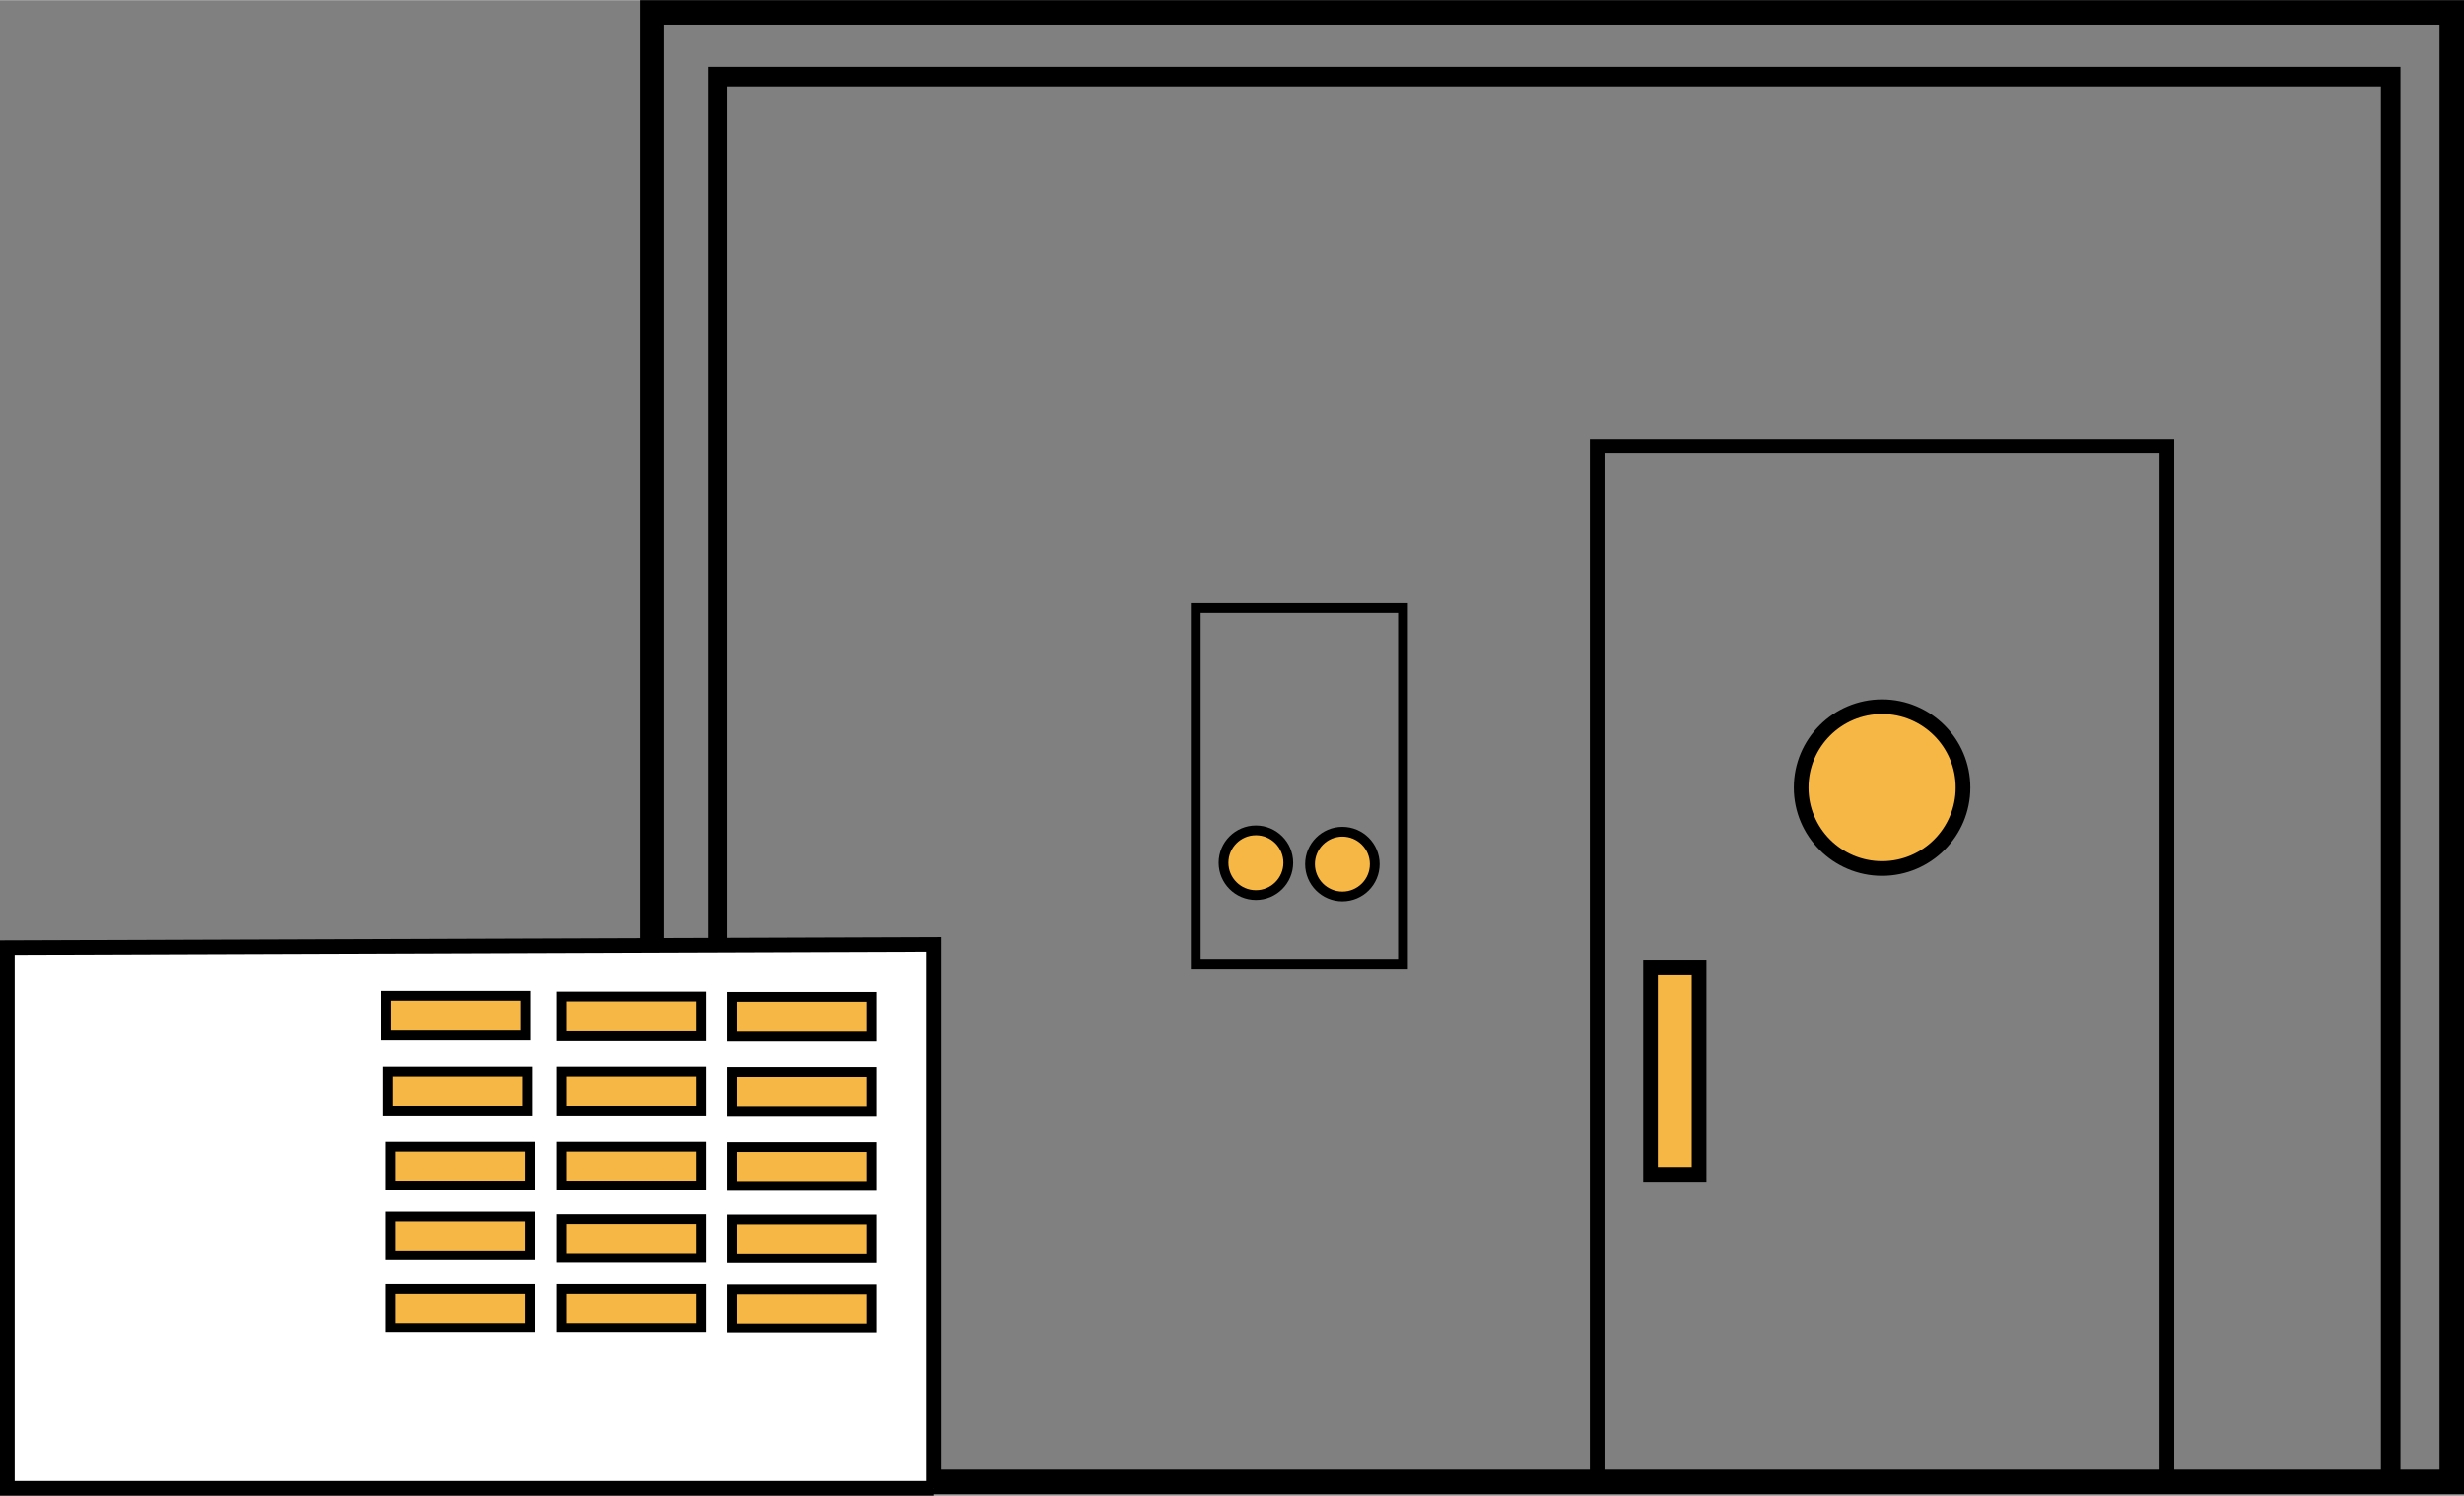 <?xml version="1.0" encoding="UTF-8"?>
<!DOCTYPE svg PUBLIC '-//W3C//DTD SVG 1.0//EN'
          'http://www.w3.org/TR/2001/REC-SVG-20010904/DTD/svg10.dtd'>
<svg height="306" viewBox="0 0 504 305.93" width="504" xmlns="http://www.w3.org/2000/svg" xmlns:xlink="http://www.w3.org/1999/xlink"
><rect x="0" y="0" width="504" height="305.93" fill="#808080" stroke="none"/><g data-name="Layer 2"
  ><g data-name="Layer 1" stroke="#000" stroke-miterlimit="10"
    ><path d="M133.36 2.5H501.5V303.11H133.36z" fill="none" stroke-width="5"
      /><path d="M146.79 197.16L146.79 15.65 489.01 15.65 489.01 303.11" fill="none" stroke-width="4"
      /><path d="M326.7 303.11L326.7 91.22 443.23 91.22 443.23 303.11" fill="none" stroke-width="3"
      /><circle cx="384.97" cy="161.08" fill="#f7b744" r="16.55" stroke-width="3"
      /><path d="M337.62 197.83H347.55V240.21H337.62z" fill="#f7b744" stroke-width="3"
      /><path d="M244.59 124.33H286.97V197.16H244.59z" fill="none" stroke-width="2"
      /><circle cx="256.89" cy="176.45" fill="#f7b744" r="6.62" stroke-width="2"
      /><circle cx="274.58" cy="176.73" fill="#f7b744" r="6.62" stroke-width="2"
      /><path d="M191.06 304.43L191.06 193.19 1.5 193.85 1.5 304.43 191.06 304.43" fill="#fff" stroke-width="3"
      /><path d="M79.02 203.75H107.57V211.68H79.02z" fill="#f7b744" stroke-width="2"
      /><path d="M79.39 219.23H107.94V227.16H79.39z" fill="#f7b744" stroke-width="2"
      /><path d="M79.92 234.56H108.47V242.49H79.92z" fill="#f7b744" stroke-width="2"
      /><path d="M79.92 248.84H108.47V256.77H79.92z" fill="#f7b744" stroke-width="2"
      /><path d="M79.92 263.64H108.47V271.57H79.92z" fill="#f7b744" stroke-width="2"
      /><path d="M114.82 203.9H143.37V211.83H114.82z" fill="#f7b744" stroke-width="2"
      /><path d="M114.82 219.23H143.37V227.16H114.82z" fill="#f7b744" stroke-width="2"
      /><path d="M114.82 234.56H143.37V242.49H114.82z" fill="#f7b744" stroke-width="2"
      /><path d="M114.82 249.37H143.37V257.3H114.82z" fill="#f7b744" stroke-width="2"
      /><path d="M114.82 263.64H143.37V271.57H114.82z" fill="#f7b744" stroke-width="2"
      /><path d="M149.79 203.97H178.34V211.9H149.79z" fill="#f7b744" stroke-width="2"
      /><path d="M149.79 219.31H178.34V227.24H149.79z" fill="#f7b744" stroke-width="2"
      /><path d="M149.79 234.64H178.34V242.57H149.79z" fill="#f7b744" stroke-width="2"
      /><path d="M149.79 249.44H178.34V257.37H149.79z" fill="#f7b744" stroke-width="2"
      /><path d="M149.79 263.72H178.34V271.65H149.79z" fill="#f7b744" stroke-width="2"
    /></g
  ></g
></svg
>
